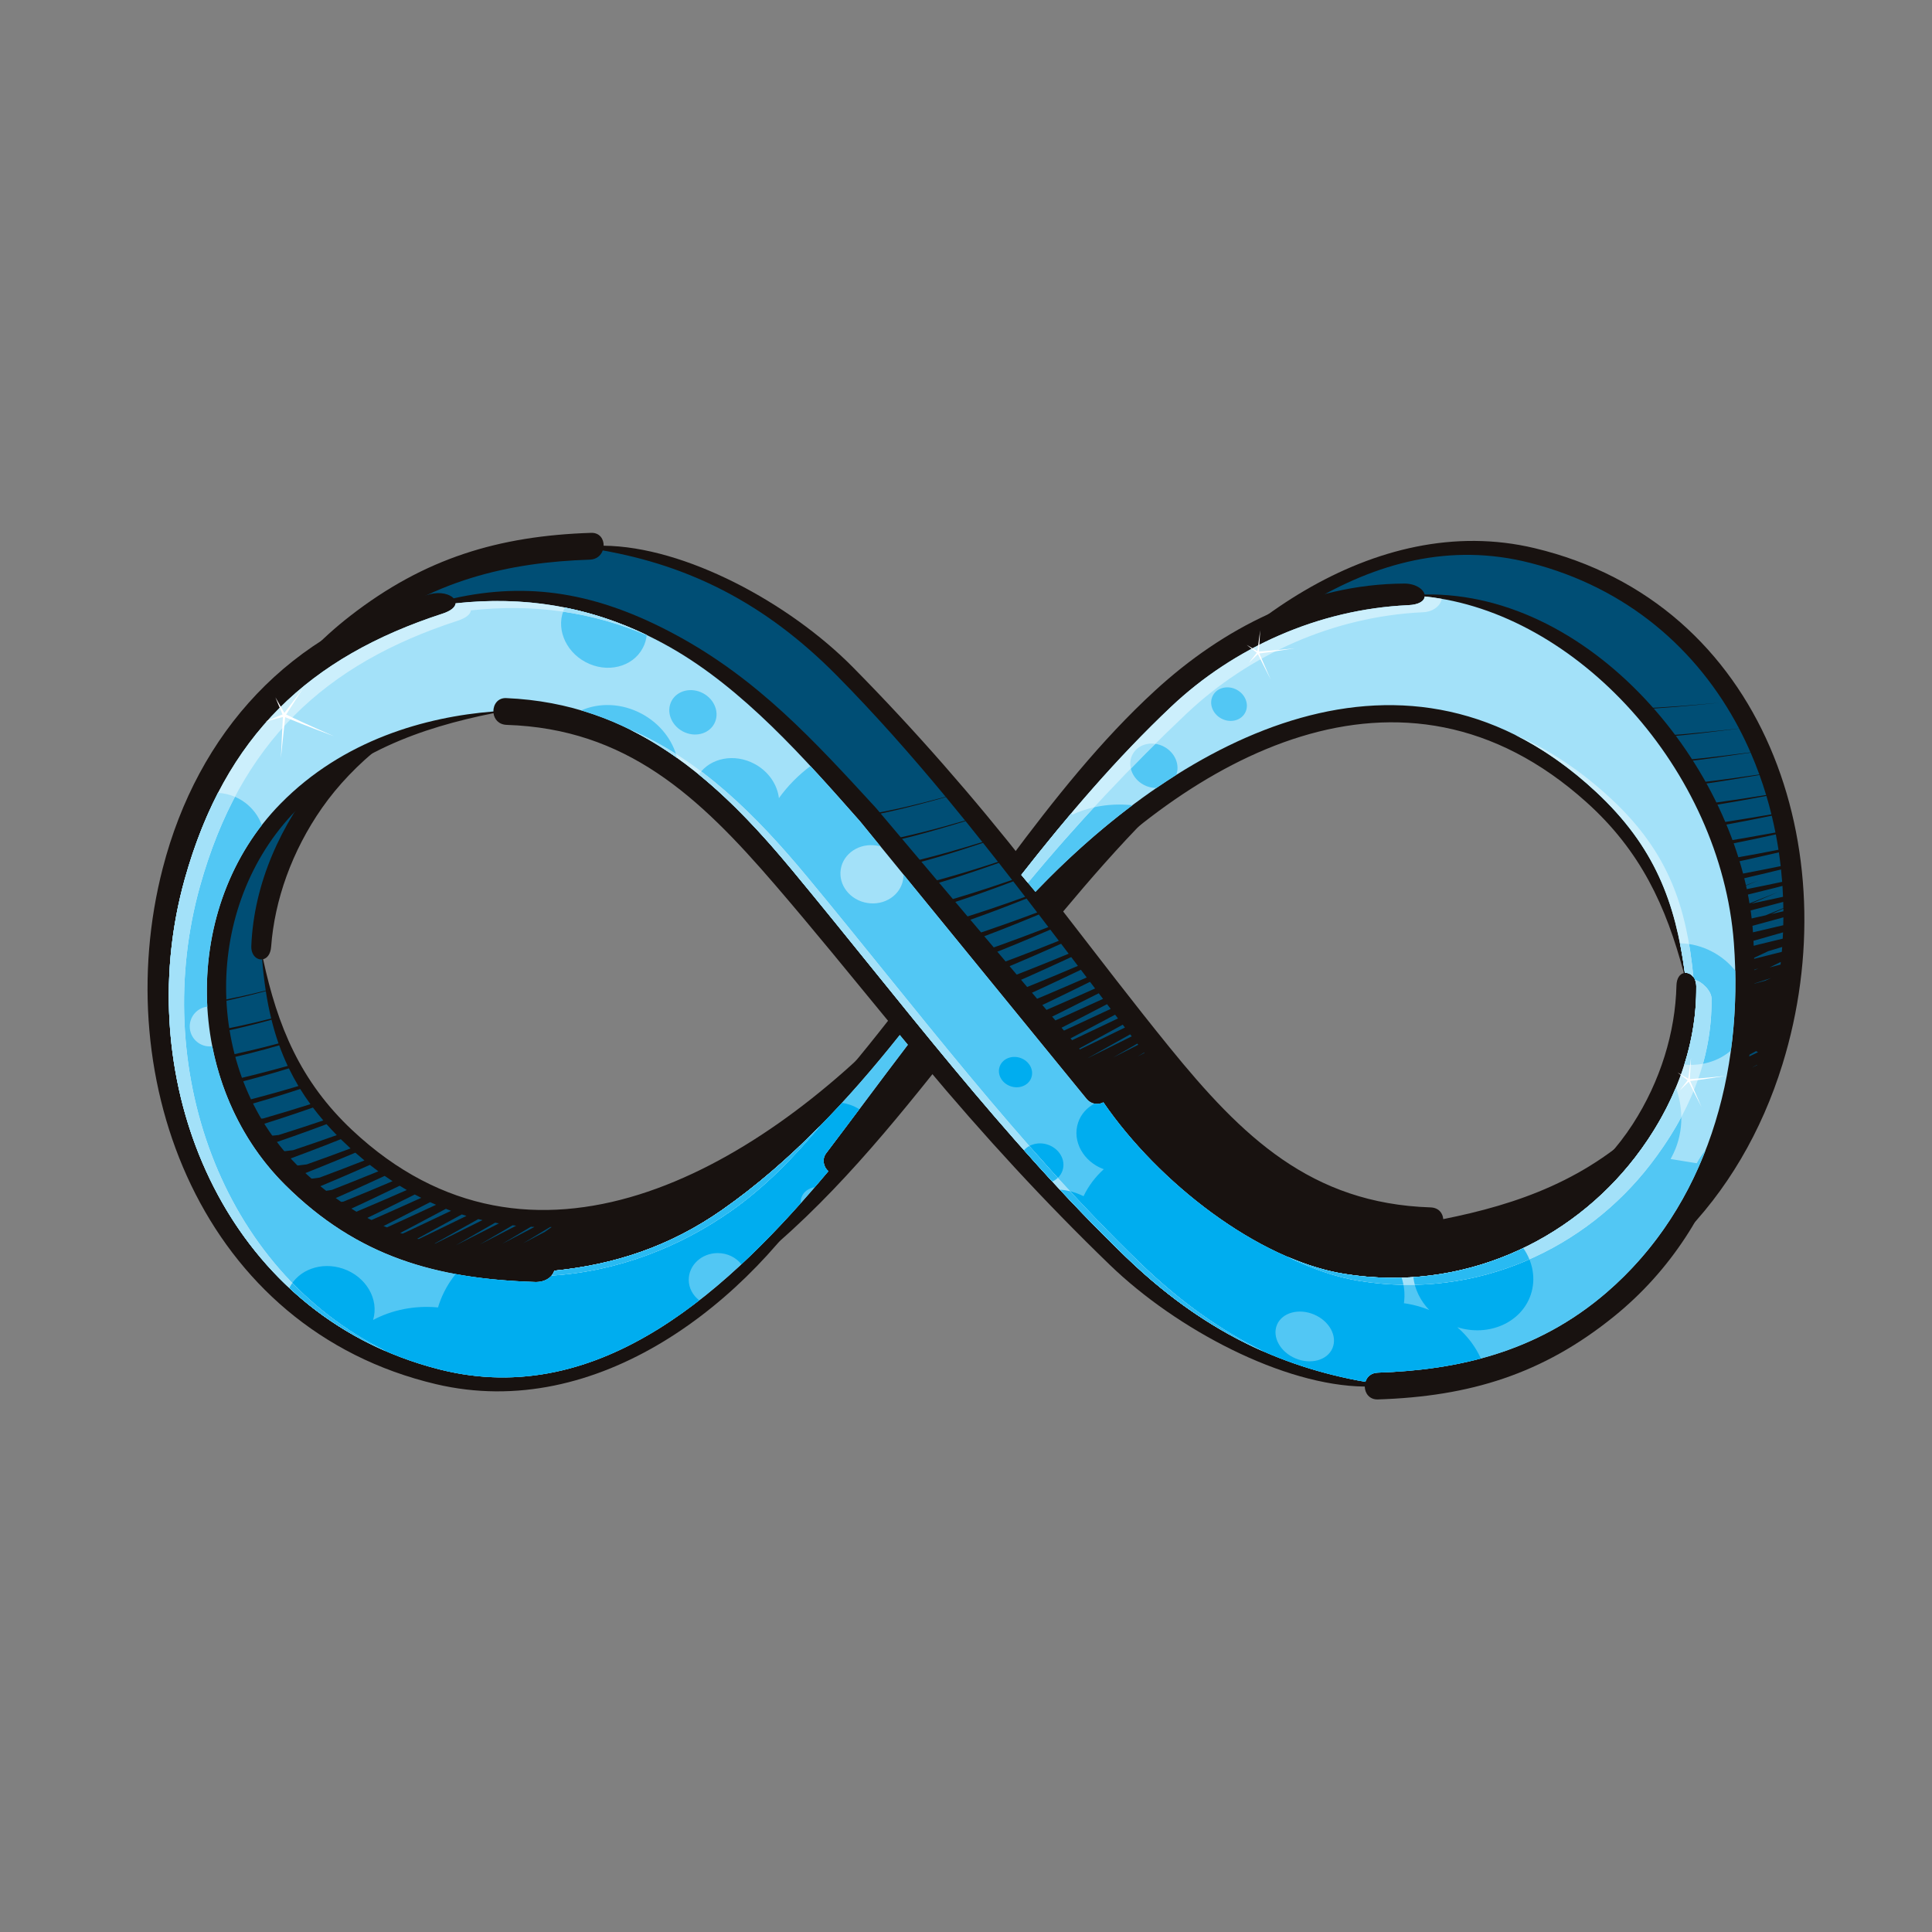 <svg xmlns="http://www.w3.org/2000/svg" xmlns:xlink="http://www.w3.org/1999/xlink" width="500" zoomAndPan="magnify" viewBox="0 0 375 375" height="500" preserveAspectRatio="xMidYMid meet" version="1.0"><rect x="0" y="0" width="375" height="375" fill="#808080" stroke="none"/><defs><clipPath id="id1"><path d="M 37 103.426 L 350.234 103.426 L 350.234 262 L 37 262 Z M 37 103.426 " clip-rule="nonzero"/></clipPath><clipPath id="id2"><path d="M 28.637 113 L 340.797 113 L 340.797 271.633 L 28.637 271.633 Z M 28.637 113 " clip-rule="nonzero"/></clipPath></defs><g clip-path="url(#id1)"><path fill="#181210" d="M 199.77 168.473 C 205.125 161.793 210.359 155.012 215.582 148.203 C 216.461 147.059 218.055 146.766 219.184 147.539 C 236.121 121.98 266.871 99.016 297.836 106.391 C 342.742 117.086 358.758 165.273 345.98 206.57 C 337.875 232.766 318.996 252.773 291.324 259.727 C 289.301 260.238 287.496 259.75 286.77 258.922 C 272.176 262.105 258.941 260.188 243.781 251.762 C 228.305 243.164 218.035 231.309 206.684 218.277 L 189.91 197.215 C 177.848 212.492 165.66 228.355 151.211 241.008 C 137.422 253.086 120.398 261.695 101.707 261.789 C 99.512 261.797 98.02 260.73 97.836 259.668 C 64.438 260.238 37.473 224.465 37.211 193.445 C 36.98 166.027 44.789 137.543 67.984 119.539 C 82.391 108.355 96.781 104.004 114.742 103.426 C 116.395 103.375 117.203 104.633 117.168 105.922 C 132.973 106.074 153.211 117.016 165.559 129.52 C 177.617 141.734 188.812 154.559 199.77 168.473 Z M 164.262 165.012 L 182.965 188.492 C 180.312 191.473 177.617 194.418 174.867 197.32 C 146.352 227.367 103.215 252.074 68.352 219.348 C 58.285 209.891 53.871 199.168 51.07 186.184 C 51.836 186.004 52.52 185.227 52.629 183.75 C 53.297 174.73 56.648 165.199 62.508 156.812 C 74.949 139.016 100.477 127.535 119.238 130.789 C 137.844 134.016 153.121 147.207 164.801 161.387 C 163.668 162.293 163.395 163.926 164.262 165.012 Z M 273.551 129.23 C 262.086 131.438 251.328 135.102 241.469 142.273 C 228.184 151.941 216.934 164.266 206.359 176.922 C 213.277 185.852 220.094 194.781 227.008 203.293 C 241.07 220.605 254.445 233.594 277.664 234.355 C 279.266 234.41 280.043 235.477 280.133 236.629 C 294.477 233.77 308.461 229 320.316 216.938 C 339.008 197.918 339.855 166.098 322.039 148.188 C 308.855 134.938 294.543 131.73 276.34 131.293 C 274.422 131.25 273.566 130.297 273.551 129.23 " fill-opacity="1" fill-rule="evenodd"/></g><path fill="#004e75" d="M 219.688 151.211 C 215.414 156.477 211.199 161.781 206.957 167.055 L 208.32 166.555 L 206.91 167.109 C 205.523 168.832 204.137 170.551 202.742 172.266 L 203 172.598 C 204.254 172.129 205.508 171.66 206.766 171.188 C 216.828 159.613 227.883 148.699 240.488 140.207 C 250.988 133.133 261.875 129.602 273.699 128.414 C 274.141 127.23 275.535 126.148 277.602 126.219 C 292.711 126.715 305.332 129.434 316.625 137.531 C 317.242 137.516 317.855 137.504 318.473 137.48 C 323.551 137.309 328.66 136.855 333.777 136.395 C 328.141 136.965 322.52 137.516 316.922 137.742 C 318.98 139.242 320.996 140.918 322.973 142.793 C 327.824 142.465 332.676 141.938 337.559 141.402 C 329.5 126.074 315.859 114.074 297 109.254 C 265.828 101.285 239.348 125.406 219.426 147.73 C 220.402 148.594 220.562 150.129 219.688 151.211 Z M 323.215 143.027 C 323.91 143.691 324.594 144.375 325.277 145.09 C 326.02 145.859 326.73 146.66 327.406 147.48 C 331.523 147.082 335.648 146.566 339.777 146.035 C 339.094 144.465 338.355 142.922 337.562 141.414 C 332.762 142.012 327.984 142.609 323.215 143.027 Z M 327.641 147.758 C 328.699 149.059 329.684 150.406 330.59 151.801 C 334.219 151.371 337.855 150.859 341.492 150.328 C 340.969 148.895 340.402 147.477 339.801 146.082 C 335.738 146.688 331.691 147.273 327.641 147.758 Z M 330.805 152.137 C 331.562 153.324 332.27 154.547 332.918 155.797 C 336.215 155.348 339.512 154.844 342.809 154.312 C 342.414 153.004 341.984 151.707 341.523 150.43 C 337.949 151.035 334.375 151.621 330.805 152.137 Z M 333.133 156.219 C 333.688 157.316 334.203 158.43 334.672 159.566 C 335.008 159.516 335.34 159.465 335.676 159.414 C 338.395 158.992 341.113 158.535 343.832 158.062 C 343.539 156.859 343.211 155.668 342.859 154.488 C 339.617 155.098 336.379 155.688 333.133 156.219 Z M 334.887 160.09 C 335.289 161.082 335.652 162.086 335.988 163.102 C 336.828 162.965 337.668 162.824 338.508 162.684 C 340.543 162.336 342.578 161.969 344.613 161.594 C 344.395 160.5 344.16 159.41 343.898 158.328 C 340.895 158.941 337.895 159.539 334.887 160.09 Z M 336.199 163.75 C 336.484 164.648 336.742 165.555 336.977 166.469 C 338.379 166.223 339.777 165.973 341.18 165.711 C 342.523 165.457 343.863 165.199 345.203 164.938 C 345.051 163.941 344.875 162.949 344.688 161.961 C 342.008 162.551 339.332 163.117 336.648 163.66 Z M 337.176 167.266 C 337.367 168.062 337.539 168.867 337.695 169.672 C 339.707 169.301 341.723 168.91 343.734 168.504 C 344.367 168.375 344.996 168.246 345.629 168.117 C 345.523 167.223 345.41 166.332 345.277 165.445 C 343.309 165.902 341.336 166.352 339.363 166.789 C 338.633 166.949 337.902 167.109 337.176 167.266 Z M 337.867 170.625 C 337.953 171.121 338.031 171.617 338.105 172.113 L 341.266 170.918 L 338.117 172.211 C 338.145 172.391 338.168 172.57 338.191 172.75 C 340.766 172.242 343.34 171.715 345.914 171.168 C 345.855 170.363 345.781 169.562 345.699 168.766 C 344.445 169.074 343.195 169.375 341.945 169.672 C 340.586 170 339.227 170.316 337.867 170.625 Z M 338.328 173.867 C 338.395 174.477 338.453 175.086 338.5 175.695 L 338.879 175.617 C 340.922 174.816 342.969 174.004 345.016 173.195 C 343.301 173.934 341.59 174.672 339.875 175.406 C 341.945 174.973 344.016 174.527 346.082 174.07 C 346.055 173.363 346.023 172.66 345.977 171.957 C 345.453 172.094 344.934 172.227 344.418 172.359 C 342.391 172.875 340.359 173.379 338.328 173.867 Z M 338.586 177.027 C 338.613 177.539 338.637 178.051 338.648 178.566 C 340.004 178.27 341.359 177.969 342.715 177.664 C 343.859 177.195 345.004 176.73 346.148 176.262 C 346.145 175.859 346.133 175.457 346.121 175.059 C 343.613 175.73 341.098 176.387 338.586 177.027 Z M 338.664 180.109 C 338.664 180.516 338.66 180.922 338.648 181.328 C 341.145 180.762 343.637 180.18 346.129 179.586 C 346.145 179.078 346.152 178.566 346.156 178.059 C 343.66 178.754 341.16 179.441 338.664 180.109 Z M 346.156 176.879 C 346.156 176.707 346.152 176.531 346.152 176.359 L 343.77 177.426 C 344.566 177.242 345.363 177.062 346.156 176.879 Z M 338.566 183.355 C 338.551 183.578 338.535 183.797 338.52 184.02 C 341.02 183.422 343.523 182.812 346.023 182.195 C 346.047 181.785 346.07 181.375 346.086 180.969 C 344.035 181.566 341.98 182.152 339.926 182.73 C 339.473 182.941 339.02 183.148 338.566 183.355 Z M 338.332 186.074 L 338.324 186.137 L 338.832 185.926 Z M 337.938 189 L 337.898 189.227 L 339.082 188.918 L 339.699 188.656 C 340.238 188.426 340.781 188.188 341.32 187.957 C 340.191 188.305 339.062 188.652 337.938 189 Z M 345.848 184.754 C 345.875 184.438 345.898 184.121 345.922 183.809 C 345.016 184.078 344.109 184.352 343.207 184.625 C 341.992 185.199 340.781 185.77 339.566 186.34 C 341.66 185.816 343.754 185.285 345.848 184.754 Z M 342.578 190.371 C 342.984 190.191 343.391 190.012 343.797 189.832 C 342.504 190.25 341.215 190.668 339.922 191.086 C 340.809 190.848 341.695 190.609 342.578 190.371 Z M 345.598 187.223 C 345.617 187.051 345.637 186.883 345.652 186.715 C 344.926 187.07 344.195 187.426 343.469 187.781 C 344.176 187.594 344.887 187.406 345.598 187.223 Z M 335.465 198.656 C 335.422 198.785 335.375 198.914 335.328 199.039 L 335.766 199.023 L 335.938 198.945 Z M 334.297 201.676 C 334.168 201.984 334.031 202.289 333.898 202.594 C 334.727 202.215 335.555 201.832 336.383 201.453 L 335.613 201 C 335.176 201.227 334.734 201.449 334.297 201.676 Z M 336.625 200.48 L 336.148 200.727 L 336.988 200.695 Z M 332.426 205.652 C 332.367 205.762 332.309 205.871 332.254 205.977 C 334.453 204.957 336.652 203.926 338.852 202.883 C 338.664 202.777 338.48 202.672 338.293 202.562 C 336.34 203.598 334.383 204.629 332.426 205.652 Z M 328.281 212.344 C 326.551 214.719 324.605 216.973 322.445 219.062 C 321.406 220.066 320.348 221.016 319.27 221.918 L 327.316 231.637 C 330.375 227.93 333.117 223.824 335.543 219.27 C 334.23 218.809 332.918 218.34 331.605 217.859 C 332.195 217.73 332.773 217.602 333.348 217.473 C 332.359 217.113 331.367 216.746 330.379 216.371 C 330.957 216.25 331.543 216.121 332.121 215.992 C 331.102 215.602 330.098 215.223 329.098 214.812 C 329.676 214.707 330.254 214.574 330.832 214.453 C 329.809 214.051 328.777 213.625 327.766 213.188 C 328.336 213.078 328.91 212.973 329.488 212.859 C 329.086 212.688 328.684 212.516 328.281 212.344 Z M 341.012 206.766 L 341.039 206.684 L 340 207.266 Z M 340.855 204.02 C 338.73 205.18 336.602 206.336 334.477 207.488 C 336.73 206.41 338.984 205.324 341.238 204.23 Z M 203.18 172.828 C 203.527 173.27 203.871 173.715 204.215 174.156 C 204.98 173.258 205.746 172.359 206.523 171.465 C 205.41 171.922 204.297 172.375 203.18 172.828 Z M 222.152 204.367 L 222.102 204.301 L 220.77 205.082 Z M 220.93 202.789 L 220.754 202.566 C 219.195 203.461 217.633 204.359 216.07 205.258 C 217.691 204.438 219.309 203.613 220.93 202.789 Z M 219.668 201.156 L 219.371 200.77 C 216.59 202.332 213.805 203.891 211.023 205.441 C 213.906 204.02 216.789 202.59 219.668 201.156 Z M 218.352 199.445 L 217.926 198.891 C 213.789 201.16 209.645 203.422 205.5 205.664 C 209.789 203.617 214.074 201.539 218.352 199.445 Z M 216.996 197.676 L 216.438 196.949 C 211.551 199.57 206.652 202.16 201.754 204.719 C 201.93 204.688 202.125 204.645 202.32 204.602 C 207.219 202.328 212.109 200.016 216.996 197.676 Z M 215.582 195.828 L 214.879 194.91 C 209.887 197.52 204.875 200.098 199.875 202.625 L 200.07 202.879 C 200.195 202.855 200.324 202.836 200.453 202.812 C 205.492 200.523 210.543 198.191 215.582 195.828 Z M 214.098 193.883 L 213.266 192.793 C 208.223 195.355 203.172 197.871 198.113 200.328 L 198.527 200.871 C 203.727 198.594 208.918 196.262 214.098 193.883 Z M 212.559 191.863 L 211.574 190.57 C 206.492 193.09 201.383 195.547 196.27 197.93 L 196.863 198.699 C 202.105 196.484 207.344 194.203 212.559 191.863 Z M 210.934 189.727 L 209.797 188.23 L 209.488 188.379 C 204.453 190.797 199.391 193.141 194.328 195.402 L 195.117 196.43 C 200.391 194.273 205.676 192.031 210.934 189.727 Z M 209.223 187.477 L 207.922 185.766 C 207.445 185.988 206.969 186.211 206.492 186.43 C 201.781 188.613 197.031 190.715 192.281 192.738 L 193.266 194.016 C 198.602 191.918 203.93 189.738 209.223 187.477 Z M 207.43 185.117 L 205.957 183.18 C 205.164 183.535 204.367 183.891 203.57 184.246 C 199.109 186.23 194.621 188.121 190.133 189.934 L 191.32 191.484 C 196.699 189.457 202.078 187.34 207.43 185.117 Z M 205.52 182.602 C 204.969 181.883 204.418 181.16 203.867 180.438 C 202.75 180.922 201.629 181.406 200.508 181.879 C 196.305 183.664 192.082 185.355 187.848 186.961 L 189.258 188.797 C 194.559 186.891 199.852 184.891 205.121 182.766 Z M 203.492 179.945 C 202.871 179.133 202.254 178.32 201.633 177.512 C 200.18 178.117 198.723 178.711 197.266 179.301 C 193.328 180.887 189.371 182.379 185.41 183.785 L 187.055 185.93 C 192.078 184.219 197.105 182.418 202.094 180.488 C 202.559 180.309 203.027 180.125 203.492 179.945 Z M 201.32 177.105 C 200.633 176.203 199.941 175.305 199.25 174.406 C 197.457 175.121 195.66 175.82 193.855 176.504 C 190.195 177.898 186.5 179.188 182.809 180.402 L 184.715 182.883 C 189.453 181.355 194.199 179.738 198.914 178 C 199.719 177.703 200.52 177.406 201.32 177.105 Z M 198.988 174.07 C 198.215 173.066 197.445 172.07 196.668 171.07 C 194.52 171.879 192.363 172.672 190.203 173.438 C 186.82 174.633 183.418 175.734 180.016 176.762 L 182.199 179.605 C 186.652 178.273 191.109 176.855 195.531 175.305 C 196.684 174.898 197.836 174.488 198.988 174.07 Z M 196.457 170.801 C 195.602 169.691 194.738 168.59 193.875 167.488 C 191.359 168.383 188.844 169.25 186.32 170.07 C 183.23 171.078 180.121 171.996 177.004 172.84 L 179.484 176.074 C 183.645 174.926 187.801 173.688 191.926 172.328 C 193.441 171.832 194.949 171.32 196.457 170.801 Z M 193.715 167.285 C 192.75 166.051 191.777 164.824 190.805 163.602 C 187.93 164.559 185.055 165.48 182.16 166.332 C 179.359 167.16 176.547 167.902 173.727 168.574 L 176.559 172.262 C 180.406 171.301 184.258 170.25 188.098 169.074 C 189.973 168.496 191.844 167.898 193.715 167.285 Z M 190.68 163.445 C 189.598 162.082 188.508 160.723 187.414 159.367 C 184.164 160.371 180.914 161.332 177.652 162.188 C 175.156 162.84 172.66 163.414 170.156 163.926 L 173.363 168.102 C 176.902 167.312 180.438 166.434 183.957 165.441 C 186.203 164.809 188.445 164.141 190.68 163.445 Z M 187.328 159.266 C 186.094 157.742 184.852 156.223 183.602 154.711 C 179.977 155.738 176.352 156.707 172.707 157.527 C 169.805 158.184 166.895 158.723 163.98 159.164 C 164.418 159.805 164.844 160.445 165.254 161.09 C 166.363 160.508 167.727 160.762 168.484 161.746 L 169.867 163.547 C 173.082 162.934 176.289 162.238 179.477 161.422 C 182.102 160.758 184.715 160.027 187.328 159.266 Z M 183.555 154.656 C 176.824 146.531 169.844 138.625 162.422 131.117 C 148.402 116.934 133.664 109.785 116.996 106.84 C 116.656 107.793 115.816 108.582 114.48 108.629 C 99.051 109.125 83.398 112.504 69.258 124.141 C 48.754 141.012 40.406 166.988 41.043 192.051 C 41.062 192.871 41.105 193.691 41.156 194.508 C 43.105 194.164 45.051 193.777 47 193.348 C 48.527 193.008 50.051 192.645 51.578 192.262 C 51.277 190.305 51.047 188.293 50.875 186.219 C 49.824 186.332 48.711 185.375 48.781 183.613 C 49.266 171.418 54.559 159.863 62.328 150.418 C 75.723 134.133 97.289 124.098 120.086 127.801 C 135.926 130.371 153.559 144.113 163.766 158.855 C 167.383 158.328 170.996 157.691 174.605 156.891 C 177.594 156.227 180.574 155.461 183.555 154.656 Z M 41.176 194.805 C 41.293 196.582 41.48 198.352 41.738 200.102 C 45.129 199.465 48.512 198.738 51.871 197.883 C 52.125 197.816 52.383 197.754 52.641 197.688 C 52.219 195.961 51.875 194.195 51.594 192.379 C 49.434 192.957 47.27 193.496 45.098 193.988 C 43.793 194.285 42.484 194.555 41.176 194.805 Z M 41.809 200.535 C 42.047 202.105 42.344 203.668 42.691 205.219 C 46.484 204.43 50.281 203.543 54.062 202.527 C 53.539 201.023 53.086 199.492 52.699 197.926 C 51.816 198.172 50.93 198.414 50.043 198.645 C 47.305 199.363 44.559 199.984 41.809 200.535 Z M 42.82 205.789 C 43.137 207.152 43.496 208.504 43.895 209.84 C 44.066 209.832 44.238 209.824 44.41 209.812 C 48.219 208.926 52.035 207.965 55.844 206.895 C 55.23 205.582 54.68 204.25 54.195 202.898 C 50.418 204.004 46.621 204.953 42.82 205.789 Z M 44.137 210.656 C 44.461 211.711 44.812 212.758 45.184 213.793 C 46.078 213.738 46.969 213.68 47.855 213.617 C 51.207 212.734 54.57 211.801 57.922 210.797 C 57.246 209.664 56.633 208.523 56.07 207.367 C 52.109 208.59 48.117 209.676 44.137 210.656 Z M 45.691 215.156 C 45.984 215.93 46.293 216.691 46.609 217.449 C 48.094 217.352 49.582 217.238 51.066 217.102 C 54.129 216.215 57.195 215.293 60.254 214.32 C 59.543 213.344 58.883 212.363 58.27 211.371 C 54.09 212.75 49.887 214.004 45.691 215.156 Z M 47.172 218.746 C 53.094 232.121 62.848 243.547 74.426 250.871 C 74.801 250.793 75.172 250.711 75.543 250.629 C 74.52 250.238 73.516 249.859 72.516 249.449 C 73.094 249.34 73.672 249.211 74.25 249.09 C 73.23 248.688 72.199 248.262 71.184 247.824 C 71.754 247.715 72.332 247.605 72.91 247.492 C 71.867 247.055 70.824 246.594 69.793 246.145 C 70.359 246.035 70.926 245.926 71.516 245.809 C 70.453 245.352 69.379 244.875 68.324 244.387 C 68.902 244.289 69.473 244.18 70.027 244.07 C 68.953 243.574 67.871 243.074 66.789 242.57 C 67.355 242.469 67.914 242.367 68.48 242.258 C 67.387 241.742 66.273 241.195 65.176 240.637 C 65.723 240.551 66.301 240.465 66.848 240.371 C 65.734 239.789 64.609 239.203 63.496 238.617 C 64.031 238.531 64.57 238.457 65.125 238.363 C 63.98 237.746 62.844 237.137 61.707 236.508 C 62.234 236.43 62.762 236.352 63.301 236.266 C 62.141 235.613 60.984 234.965 59.832 234.281 C 60.336 234.227 60.844 234.145 61.359 234.066 C 60.172 233.375 59.004 232.645 57.84 231.902 C 60.039 231.637 62.234 231.305 64.414 230.961 C 67.426 229.785 70.434 228.582 73.438 227.355 C 72.891 226.949 72.344 226.531 71.801 226.102 C 67.555 227.984 63.293 229.805 59.047 231.559 C 57.953 230.844 56.848 230.125 55.742 229.402 C 57.848 229.141 59.941 228.879 62.051 228.566 C 64.945 227.484 67.848 226.379 70.742 225.242 C 70.148 224.754 69.559 224.25 68.973 223.734 C 64.801 225.492 60.621 227.18 56.445 228.805 C 55.453 228.113 54.484 227.445 53.504 226.734 C 55.516 226.52 57.527 226.266 59.543 226.008 C 62.379 225 65.211 223.969 68.043 222.906 C 67.484 222.398 66.93 221.871 66.379 221.336 C 66.305 221.262 66.23 221.188 66.156 221.117 C 62.012 222.773 57.848 224.344 53.688 225.852 C 52.832 225.188 51.977 224.52 51.117 223.867 C 53.047 223.688 54.969 223.496 56.887 223.254 C 59.715 222.309 62.543 221.336 65.367 220.328 C 64.676 219.621 64.016 218.914 63.383 218.203 C 59.191 219.781 54.988 221.262 50.789 222.66 C 50.043 222.047 49.312 221.445 48.559 220.82 C 50.395 220.668 52.23 220.488 54.07 220.309 C 56.965 219.398 59.859 218.457 62.754 217.477 C 62.043 216.648 61.371 215.812 60.742 214.977 C 56.398 216.508 52.035 217.914 47.699 219.238 Z M 75.965 251.812 C 76.16 251.93 76.352 252.043 76.547 252.156 L 76.77 252.109 C 76.504 252.012 76.234 251.91 75.965 251.812 Z M 81.922 254.914 C 85.031 256.312 88.23 257.418 91.488 258.195 C 93.641 252.656 95.375 248.23 95.809 247.125 C 91.453 249.812 87.094 252.508 82.734 255.184 C 82.465 255.094 82.191 255.004 81.922 254.914 Z M 168.238 217.703 C 174.562 210.684 180.613 203.41 186.5 196.109 C 186.148 195.891 185.797 195.668 185.445 195.445 C 186.035 195.371 186.629 195.297 187.219 195.215 L 187.645 194.688 C 187.312 194.828 186.98 194.965 186.652 195.102 C 185.91 194.617 185.164 194.133 184.414 193.641 C 182.352 195.883 180.25 198.094 178.105 200.273 C 174.07 204.371 169.762 208.367 165.242 212.137 C 165.531 212.668 166.637 214.715 168.238 217.703 Z M 107.082 238.168 C 106.977 238.172 106.871 238.172 106.766 238.172 C 105.031 239.215 103.293 240.266 101.555 241.316 C 102.957 240.578 104.359 239.836 105.762 239.098 Z M 103.738 238.148 C 103.508 238.145 103.277 238.125 103.043 238.117 C 101.195 239.215 99.348 240.316 97.496 241.418 C 99.578 240.328 101.66 239.238 103.738 238.148 Z M 100.191 237.906 C 99.961 237.887 99.73 237.855 99.504 237.828 C 97.387 239.062 95.273 240.305 93.16 241.539 C 95.504 240.328 97.848 239.117 100.191 237.906 Z M 96.848 237.457 C 96.598 237.418 96.348 237.375 96.098 237.328 C 93.559 238.789 91.012 240.254 88.465 241.715 C 91.258 240.301 94.051 238.879 96.848 237.457 Z M 93.652 236.82 C 93.375 236.758 93.098 236.699 92.824 236.633 C 89.691 238.391 86.555 240.152 83.418 241.902 C 86.828 240.219 90.242 238.52 93.652 236.82 Z M 90.543 236.004 C 90.238 235.914 89.938 235.82 89.633 235.723 C 85.727 237.867 81.809 240.004 77.895 242.125 C 82.117 240.109 86.336 238.062 90.543 236.004 Z M 87.547 235.016 C 87.211 234.895 86.875 234.762 86.543 234.633 C 82.414 236.836 78.281 239.02 74.148 241.176 C 74.324 241.145 74.52 241.102 74.715 241.059 C 78.996 239.074 83.273 237.055 87.547 235.016 Z M 84.637 233.848 C 84.25 233.684 83.867 233.516 83.484 233.34 C 79.449 235.43 75.406 237.5 71.371 239.535 C 71.855 239.449 72.34 239.355 72.848 239.27 C 76.773 237.488 80.707 235.676 84.637 233.848 Z M 81.754 232.5 C 81.336 232.293 80.922 232.074 80.508 231.852 C 76.477 233.871 72.438 235.859 68.398 237.809 C 69.234 237.66 70.051 237.5 70.875 237.352 C 74.504 235.762 78.133 234.141 81.754 232.5 Z M 78.957 230.98 C 78.496 230.711 78.039 230.438 77.578 230.152 C 73.484 232.133 69.379 234.07 65.27 235.957 C 66.445 235.77 67.633 235.562 68.832 235.34 C 72.211 233.914 75.59 232.461 78.957 230.98 Z M 76.191 229.27 C 75.68 228.938 75.176 228.594 74.668 228.242 C 70.422 230.211 66.164 232.129 61.914 233.98 C 63.504 233.734 65.094 233.484 66.684 233.223 C 69.852 231.938 73.023 230.617 76.191 229.27 Z M 186.219 192.582 L 185.828 192.094 C 185.645 192.297 185.461 192.5 185.273 192.703 C 185.59 192.664 185.902 192.621 186.219 192.582 " fill-opacity="1" fill-rule="evenodd"/><g clip-path="url(#id2)"><path fill="#181210" d="M 179.367 206.582 C 174.359 213.266 169.473 220.043 164.602 226.852 C 163.781 228 162.207 228.289 161.043 227.512 C 145.418 253.074 115.887 276.035 84.625 268.664 C 39.293 257.969 20.91 209.785 31.598 168.484 C 38.375 142.289 56.211 122.281 83.473 115.328 C 85.465 114.82 87.293 115.305 88.059 116.133 C 102.457 112.949 115.754 114.867 131.301 123.293 C 147.172 131.891 158.008 143.75 169.984 156.777 L 184.957 174.508 L 186.457 176.285 L 187.77 177.84 L 195.137 186.562 L 214.965 210.043 C 215.879 211.129 215.691 212.762 214.605 213.672 C 226.965 227.848 242.867 241.043 261.59 244.266 C 280.465 247.52 305.363 236.039 316.883 218.242 C 322.312 209.855 325.184 200.324 325.398 191.305 C 325.434 189.828 326.078 189.051 326.832 188.871 C 323.391 175.891 318.453 165.164 307.934 155.711 C 272 123.414 230.82 147.055 203.84 176.559 L 195.832 166.926 C 204.566 155.219 213.672 143.703 224.191 134.047 C 237.344 121.973 253.898 113.359 272.543 113.27 C 274.734 113.258 276.27 114.324 276.512 115.387 C 309.801 114.816 338.488 150.59 340.297 181.609 C 341.891 209.027 335.523 237.512 313.285 255.516 C 299.469 266.699 285.324 271.055 267.441 271.629 C 265.793 271.68 264.926 270.422 264.898 269.129 C 249.121 268.98 228.379 258.039 215.438 245.535 C 202.801 233.32 190.992 220.496 179.367 206.582 Z M 107.715 245.824 C 119.043 243.617 129.594 239.957 139.07 232.781 C 151.84 223.113 162.453 210.793 172.367 198.133 C 165.023 189.203 157.777 180.273 150.453 171.762 C 135.562 154.449 121.566 141.461 98.367 140.699 C 96.77 140.645 95.938 139.578 95.789 138.426 C 81.625 141.285 67.91 146.055 56.684 158.117 C 38.984 177.141 39.727 208.961 58.395 226.867 C 72.207 240.117 86.648 243.324 104.828 243.758 C 106.746 243.805 107.648 244.758 107.715 245.824 " fill-opacity="1" fill-rule="evenodd"/></g><path fill="#a3e1f9" d="M 160.359 223.844 C 165.68 216.84 170.891 209.77 176.211 202.789 C 175.688 202.16 175.168 201.527 174.648 200.898 C 164.566 213.566 153.336 225.633 140.152 234.848 C 130.031 241.922 119.348 245.453 107.609 246.641 C 107.23 247.824 105.891 248.906 103.824 248.836 C 84.754 248.207 69.469 244.039 55.32 229.969 C 35.602 210.355 34.891 175.914 54.453 155.992 C 66.629 143.59 82.625 139.145 95.766 138.098 C 95.746 136.762 96.613 135.43 98.25 135.5 C 122.82 136.551 138.953 151.023 153.832 168.977 C 174.867 194.363 194.723 220.996 218.492 243.938 C 233.184 258.121 248.246 265.27 265.02 268.215 C 265.309 267.262 266.109 266.469 267.441 266.43 C 282.805 265.93 298.254 262.551 311.785 250.914 C 331.398 234.043 338.43 208.066 336.543 183.004 C 334.012 149.367 306.008 118.789 276.539 115.777 C 276.469 116.617 275.504 117.367 273.312 117.465 C 255.879 118.254 239.445 125.715 227.332 137.156 C 216.777 147.133 207.234 158.316 198.234 169.812 L 200.977 173.109 C 229.742 143.055 273.176 119.598 309.809 153.723 C 321.203 164.336 325.203 175.184 327.023 188.836 C 328.066 188.723 329.227 189.684 329.246 191.441 C 329.371 203.637 324.668 215.191 317.383 224.637 C 304.832 240.922 283.82 250.957 260.891 247.254 C 244.156 244.555 224.836 229.531 214.168 213.965 C 213.09 214.551 211.719 214.293 210.914 213.309 C 196.254 195.344 181.598 177.383 166.941 159.422 C 156.227 147.281 144.227 133.629 129.973 125.578 C 116.621 118.039 102.934 115.527 88.438 117.105 C 88.375 117.801 87.625 118.547 85.883 119.113 C 60.137 127.488 43.707 142.641 35.871 170.582 C 24.898 209.711 43.336 255.184 85.316 265.805 C 116.812 273.77 142.027 249.652 160.793 227.324 C 159.773 226.461 159.535 224.926 160.359 223.844 " fill-opacity="1" fill-rule="evenodd"/><path fill="#52c7f4" d="M 160.359 223.844 C 165.68 216.84 170.891 209.77 176.211 202.789 C 175.688 202.16 175.168 201.527 174.648 200.898 C 164.566 213.566 153.336 225.633 140.152 234.848 C 130.031 241.922 119.348 245.453 107.609 246.641 C 107.23 247.824 105.891 248.906 103.824 248.836 C 84.754 248.207 69.469 244.039 55.32 229.969 C 47.895 222.582 43.168 213.098 41.199 203.074 C 41.035 203.098 40.871 203.109 40.699 203.109 C 38.562 203.109 36.828 201.375 36.828 199.234 C 36.828 197.25 38.316 195.617 40.238 195.387 C 39.547 182.887 43.035 170.18 50.824 160.152 C 49.531 156.637 46.23 154.094 42.316 153.898 C 39.746 158.883 37.602 164.418 35.871 170.582 C 24.898 209.711 43.336 255.184 85.316 265.805 C 116.812 273.77 142.027 249.652 160.793 227.324 C 159.773 226.461 159.535 224.926 160.359 223.844 Z M 112.82 137.891 C 119.652 139.91 125.773 143.09 131.422 147.105 C 130.562 143.668 128.148 140.469 124.559 138.543 C 120.672 136.461 116.309 136.352 112.82 137.891 Z M 135.645 150.328 C 142.168 155.645 148.094 162.051 153.832 168.977 C 174.867 194.363 194.723 220.996 218.492 243.938 C 233.184 258.121 248.246 265.27 265.02 268.215 C 265.309 267.262 266.109 266.469 267.441 266.43 C 282.805 265.93 298.254 262.551 311.785 250.914 C 320.676 243.266 326.98 233.746 331.043 223.289 C 330.398 224.051 329.828 224.887 329.344 225.789 L 324.254 224.961 C 324.328 224.836 324.398 224.707 324.469 224.574 C 326.73 220.359 326.879 215.523 325.293 211.098 C 323.281 215.934 320.582 220.488 317.383 224.637 C 304.832 240.922 283.82 250.957 260.891 247.254 C 244.156 244.555 224.836 229.531 214.168 213.965 C 213.09 214.551 211.719 214.293 210.914 213.309 L 175.371 169.75 C 175.371 170.059 175.352 170.367 175.301 170.68 C 174.801 173.758 171.684 175.812 168.344 175.266 C 165 174.723 162.695 171.789 163.191 168.715 C 163.691 165.637 166.812 163.582 170.152 164.129 C 170.414 164.168 170.672 164.23 170.922 164.301 L 166.941 159.422 C 163.844 155.914 160.645 152.281 157.309 148.691 C 154.965 150.449 152.898 152.535 151.188 154.918 C 150.875 152.281 149.176 149.73 146.461 148.273 C 142.527 146.164 137.859 147.105 135.645 150.328 Z M 335.965 203.914 C 336.66 198.797 336.93 193.594 336.809 188.402 C 335.664 186.965 334.191 185.715 332.434 184.77 C 330.383 183.672 328.199 183.125 326.082 183.09 C 326.453 184.953 326.762 186.867 327.023 188.836 C 328.066 188.723 329.227 189.684 329.246 191.441 C 329.297 196.66 328.469 201.766 326.926 206.633 C 330.301 206.949 333.578 205.977 335.965 203.914 Z M 207.941 157.855 C 204.625 161.777 201.395 165.777 198.234 169.812 L 200.977 173.109 C 206.719 167.105 213.055 161.367 219.801 156.297 C 215.688 155.855 211.641 156.504 208.129 158.125 C 208.066 158.035 208 157.945 207.941 157.855 Z M 224.465 152.945 C 225.734 152.078 227.012 151.23 228.305 150.418 C 229.059 148.449 228.074 146.082 225.949 144.941 C 223.664 143.715 220.93 144.379 219.832 146.422 C 218.738 148.461 219.707 151.109 221.988 152.332 C 222.789 152.762 223.645 152.957 224.465 152.945 Z M 125.527 123.258 C 120.301 120.754 115.012 118.992 109.637 117.922 C 107.789 121.605 109.551 126.305 113.637 128.5 C 117.785 130.723 122.762 129.52 124.746 125.812 C 125.184 125.004 125.441 124.137 125.527 123.258 Z M 136.477 134.566 C 138.762 135.789 139.727 138.438 138.633 140.477 C 137.539 142.52 134.797 143.18 132.516 141.957 C 130.23 140.73 129.266 138.082 130.359 136.039 C 131.453 134.004 134.191 133.34 136.477 134.566 Z M 240.051 133.879 C 241.777 134.805 242.508 136.805 241.68 138.348 C 240.852 139.891 238.781 140.391 237.055 139.465 C 235.328 138.535 234.598 136.535 235.426 134.992 C 236.25 133.449 238.324 132.953 240.051 133.879 " fill-opacity="1" fill-rule="evenodd"/><path fill="#00adef" d="M 160.359 223.844 C 162.516 221.004 164.656 218.152 166.793 215.301 C 166.234 214.949 165.625 214.656 164.969 214.434 C 164.461 214.262 163.949 214.141 163.441 214.062 C 160.793 216.941 158.062 219.738 155.238 222.418 C 155.254 222.469 155.273 222.52 155.289 222.57 L 155.117 222.535 C 150.41 227 145.438 231.156 140.152 234.848 C 130.031 241.922 119.348 245.453 107.609 246.641 C 107.23 247.824 105.891 248.906 103.824 248.836 C 98.062 248.648 92.645 248.133 87.5 247.121 C 87.793 247.215 88.086 247.297 88.379 247.375 C 87.031 249.059 85.953 250.977 85.23 253.105 C 85.156 253.328 85.086 253.551 85.02 253.773 C 80.492 253.352 76.098 254.242 72.414 256.207 C 73.625 252.195 71.062 247.777 66.59 246.254 C 62.348 244.812 57.879 246.48 56.164 250 C 64.023 257.328 73.777 262.887 85.316 265.805 C 104.449 270.645 121.266 263.641 135.727 252.391 C 134.484 251.445 133.691 250.02 133.684 248.422 C 133.676 245.559 136.188 243.23 139.297 243.223 C 141.195 243.219 142.879 244.078 143.902 245.398 C 147.949 241.625 151.793 237.605 155.418 233.543 C 155.387 233.102 155.453 232.668 155.629 232.254 C 156.047 231.258 157.004 230.617 158.156 230.422 C 159.051 229.387 159.93 228.355 160.793 227.324 C 159.773 226.461 159.535 224.926 160.359 223.844 Z M 198.758 223.258 C 200.574 225.301 202.406 227.328 204.262 229.336 C 205.172 228.918 205.898 228.184 206.23 227.211 C 206.914 225.203 205.641 222.949 203.391 222.184 C 201.637 221.586 199.805 222.066 198.758 223.258 Z M 205.711 230.902 C 209.859 235.352 214.109 239.707 218.492 243.938 C 233.184 258.121 248.246 265.27 265.02 268.215 C 265.309 267.262 266.109 266.469 267.441 266.43 C 274.148 266.211 280.867 265.441 287.438 263.684 C 286.41 261.418 284.855 259.34 282.867 257.613 C 288.941 259.512 295.273 256.746 297.109 251.332 C 298.164 248.234 297.527 244.93 295.668 242.254 C 289.125 245.395 281.918 247.379 274.328 247.891 C 274.59 250.227 275.688 252.473 277.418 254.273 C 277.047 254.117 276.664 253.98 276.277 253.844 C 275.023 253.422 273.758 253.125 272.5 252.953 C 272.742 251.285 272.574 249.598 272.062 248 C 268.41 248.102 264.676 247.867 260.891 247.254 C 244.156 244.555 224.836 229.531 214.168 213.965 C 213.625 214.262 213.004 214.34 212.422 214.223 C 210.961 215.004 209.812 216.262 209.27 217.871 C 208.047 221.473 210.266 225.496 214.242 226.945 C 212.621 228.41 211.281 230.168 210.316 232.18 C 209.812 231.93 209.289 231.707 208.742 231.52 C 207.734 231.18 206.715 230.977 205.711 230.902 Z M 198.047 205.34 C 199.75 205.918 200.711 207.621 200.191 209.145 C 199.676 210.664 197.875 211.426 196.172 210.848 C 194.469 210.27 193.508 208.566 194.027 207.043 C 194.543 205.523 196.348 204.762 198.047 205.34 Z M 255.047 255.141 C 258.02 256.395 259.625 259.32 258.633 261.676 C 257.641 264.027 254.426 264.918 251.453 263.664 C 248.48 262.414 246.875 259.488 247.863 257.133 C 248.855 254.781 252.074 253.887 255.047 255.141 " fill-opacity="1" fill-rule="evenodd"/><path fill="#cceffc" d="M 159.18 218.543 C 153.285 224.535 146.984 230.074 140.152 234.848 C 130.031 241.922 119.348 245.453 107.609 246.641 C 107.5 246.973 107.32 247.293 107.07 247.586 C 120.18 246.762 132.188 241.871 141.863 235.074 C 148.418 230.473 153.992 224.723 159.18 218.543 Z M 122.246 141.59 C 134.492 147.645 144.414 157.609 153.832 168.977 C 174.867 194.363 194.723 220.996 218.492 243.938 C 227.219 252.363 236.078 258.305 245.348 262.359 C 237.145 258.371 229.25 252.828 221.453 245.305 C 197.684 222.363 177.828 195.73 156.793 170.344 C 146.629 158.078 135.875 147.438 122.246 141.59 Z M 279.836 116.234 C 278.738 116.043 277.641 115.887 276.539 115.777 C 276.469 116.617 275.504 117.367 273.312 117.465 C 255.879 118.254 239.445 125.715 227.332 137.156 C 216.777 147.133 207.234 158.316 198.234 169.812 L 199.516 171.355 C 209.07 159.809 219.801 148.438 230.293 138.527 C 242.406 127.082 258.84 119.621 276.273 118.832 C 278.277 118.742 279.68 117.445 279.836 116.234 Z M 294.051 142.625 C 299.395 145.285 304.668 148.934 309.809 153.723 C 321.203 164.336 325.203 175.184 327.023 188.836 C 327.613 188.773 328.242 189.051 328.68 189.625 C 327.387 176.242 324.004 165.555 312.77 155.09 C 306.684 149.422 300.41 145.348 294.051 142.625 Z M 329.012 190.215 C 329.152 190.566 329.238 190.977 329.246 191.441 C 329.371 203.637 324.668 215.191 317.383 224.637 C 304.832 240.922 283.82 250.957 260.891 247.254 C 257.301 246.676 253.59 245.527 249.867 243.926 C 254.57 246.242 259.309 247.891 263.855 248.625 C 286.781 252.324 307.797 242.289 320.348 226.008 C 327.629 216.555 332.332 206.027 332.207 193.832 C 332.191 192.219 330.152 190.41 329.012 190.215 Z M 126.051 123.512 C 113.941 117.59 101.52 115.68 88.438 117.105 C 88.375 117.801 87.625 118.547 85.883 119.113 C 60.137 127.488 43.707 142.641 35.871 170.582 C 25.852 206.305 40.355 247.312 74.902 262.262 C 42.492 246.301 29.105 206.637 38.836 171.949 C 46.672 144.008 63.098 128.855 88.844 120.48 C 90.586 119.914 91.336 119.168 91.398 118.473 C 103.418 117.164 114.879 118.668 126.051 123.512 " fill-opacity="1" fill-rule="evenodd"/><path fill="#a3e1f9" d="M 159.18 218.543 C 153.285 224.535 146.984 230.074 140.152 234.848 C 130.031 241.922 119.348 245.453 107.609 246.641 C 107.5 246.973 107.32 247.293 107.07 247.586 C 120.18 246.762 132.188 241.871 141.863 235.074 C 148.418 230.473 153.992 224.723 159.18 218.543 Z M 125.527 123.258 L 125.527 123.285 C 120.191 121.027 114.793 119.523 109.301 118.723 C 109.395 118.453 109.504 118.188 109.637 117.926 C 115.012 118.992 120.301 120.754 125.527 123.258 Z M 42.316 153.898 C 43.48 153.957 44.582 154.223 45.602 154.656 C 42.887 159.793 40.633 165.535 38.836 171.949 C 29.105 206.637 42.492 246.301 74.902 262.262 C 40.355 247.312 25.852 206.305 35.871 170.582 C 37.602 164.418 39.746 158.883 42.316 153.898 Z M 131.199 146.332 C 131.281 146.59 131.355 146.848 131.422 147.105 C 128.5 145.031 125.453 143.176 122.246 141.59 C 125.371 142.934 128.348 144.527 131.199 146.332 Z M 135.645 150.328 C 135.785 150.121 135.938 149.922 136.102 149.73 C 143.629 155.402 150.328 162.543 156.793 170.344 C 177.828 195.73 197.684 222.363 221.453 245.305 C 229.25 252.828 237.145 258.371 245.348 262.359 C 236.078 258.305 227.219 252.363 218.492 243.938 C 194.723 220.996 174.867 194.363 153.832 168.977 C 148.094 162.051 142.168 155.645 135.645 150.328 Z M 207.941 157.855 C 208 157.945 208.066 158.035 208.129 158.125 C 209.465 157.508 210.875 157.035 212.34 156.703 C 207.922 161.488 203.609 166.406 199.516 171.355 L 198.234 169.812 C 201.395 165.777 204.625 161.777 207.941 157.855 Z M 326.082 183.09 C 326.668 183.102 327.258 183.148 327.844 183.238 C 328.195 185.301 328.469 187.43 328.68 189.625 C 328.242 189.051 327.613 188.773 327.023 188.836 C 326.762 186.867 326.453 184.953 326.082 183.09 Z M 330.543 206.473 C 329.375 206.691 328.156 206.75 326.926 206.633 C 328.469 201.766 329.297 196.66 329.246 191.441 C 329.238 190.977 329.152 190.566 329.012 190.215 C 330.152 190.41 332.191 192.219 332.207 193.832 C 332.254 198.258 331.66 202.461 330.543 206.473 Z M 325.293 211.098 C 325.961 212.961 326.32 214.895 326.344 216.824 C 324.645 220 322.621 223.055 320.348 226.008 C 307.797 242.289 286.781 252.324 263.855 248.625 C 259.309 247.891 254.57 246.242 249.867 243.926 C 253.59 245.527 257.301 246.676 260.891 247.254 C 283.82 250.957 304.832 240.922 317.383 224.637 C 320.582 220.488 323.281 215.934 325.293 211.098 Z M 219.492 149.168 C 219.277 148.246 219.371 147.277 219.832 146.422 C 220.664 144.871 222.438 144.117 224.246 144.379 C 222.656 145.949 221.074 147.547 219.492 149.168 " fill-opacity="1" fill-rule="evenodd"/><path fill="#29baf2" d="M 159.18 218.543 C 157.887 219.859 156.574 221.152 155.242 222.418 C 155.258 222.469 155.273 222.52 155.289 222.57 L 155.121 222.535 C 150.41 227 145.438 231.156 140.152 234.848 C 130.031 241.922 119.348 245.453 107.609 246.641 C 107.5 246.973 107.32 247.293 107.07 247.586 C 120.18 246.762 132.188 241.871 141.863 235.074 C 148.418 230.473 153.992 224.723 159.18 218.543 Z M 56.164 249.996 C 56.332 249.656 56.523 249.332 56.742 249.027 C 61.898 254.336 67.965 258.844 74.902 262.262 C 67.797 259.188 61.539 255.004 56.164 249.996 Z M 205.711 230.902 C 206.367 230.949 207.031 231.055 207.695 231.215 C 212.152 236.031 216.727 240.742 221.453 245.305 C 229.25 252.828 237.145 258.371 245.348 262.359 C 236.078 258.305 227.219 252.363 218.492 243.938 C 214.109 239.707 209.859 235.352 205.711 230.902 Z M 272.062 248 C 272.207 248.453 272.324 248.914 272.414 249.383 C 269.602 249.336 266.742 249.09 263.855 248.625 C 259.309 247.891 254.57 246.242 249.867 243.926 C 253.59 245.527 257.301 246.676 260.891 247.254 C 264.676 247.867 268.41 248.102 272.062 248 Z M 274.613 249.375 C 274.48 248.887 274.387 248.391 274.328 247.891 C 281.918 247.379 289.125 245.395 295.668 242.254 C 296.148 242.945 296.547 243.676 296.855 244.438 C 290.012 247.449 282.5 249.207 274.613 249.375 Z M 205.316 228.629 C 205.012 228.918 204.656 229.16 204.262 229.336 C 202.406 227.328 200.574 225.301 198.758 223.258 C 199.047 222.93 199.395 222.656 199.789 222.441 C 201.613 224.52 203.457 226.582 205.316 228.629 " fill-opacity="1" fill-rule="evenodd"/><path fill="#ffffff" d="M 328.23 205.305 C 328.188 206.023 328.148 206.73 328.109 207.422 C 328.07 208.109 328.035 208.785 327.996 209.453 C 328.637 209.41 329.402 209.355 330.34 209.277 C 331.512 209.18 333.023 209.027 335.027 208.816 C 333.059 209.133 331.562 209.359 330.402 209.523 C 329.473 209.652 328.707 209.75 328.066 209.828 C 328.355 210.5 328.672 211.23 329.016 212.02 C 329.391 212.883 329.812 213.832 330.27 214.879 C 329.734 213.828 329.258 212.891 328.828 212.047 C 328.445 211.289 328.102 210.594 327.785 209.961 C 327.414 210.324 327.078 210.648 326.777 210.941 C 326.504 211.203 326.254 211.449 326.023 211.672 C 326.23 211.406 326.453 211.117 326.695 210.809 C 326.957 210.469 327.246 210.098 327.566 209.688 C 327.129 209.352 326.746 209.055 326.41 208.793 C 326.113 208.562 325.848 208.352 325.605 208.164 C 325.855 208.312 326.137 208.48 326.453 208.664 C 326.809 208.871 327.219 209.109 327.688 209.383 C 327.77 208.75 327.855 208.098 327.945 207.43 C 328.035 206.746 328.133 206.039 328.23 205.305 " fill-opacity="1" fill-rule="evenodd"/><path fill="#ffffff" d="M 58.797 133.637 C 58.23 134.508 57.68 135.367 57.137 136.211 C 56.594 137.047 56.066 137.871 55.543 138.688 C 56.375 139.086 57.379 139.566 58.617 140.137 C 60.156 140.848 62.168 141.742 64.84 142.906 C 62.137 141.895 60.09 141.113 58.52 140.488 C 57.254 139.988 56.223 139.562 55.359 139.207 C 55.242 140.258 55.121 141.398 54.988 142.641 C 54.848 143.988 54.695 145.488 54.523 147.133 C 54.605 145.426 54.672 143.906 54.738 142.539 C 54.797 141.312 54.859 140.195 54.914 139.172 C 54.188 139.363 53.535 139.531 52.945 139.684 C 52.414 139.82 51.926 139.949 51.477 140.062 C 51.926 139.875 52.414 139.672 52.938 139.457 C 53.512 139.219 54.141 138.957 54.836 138.668 C 54.523 137.934 54.254 137.289 54.02 136.723 C 53.809 136.219 53.625 135.762 53.457 135.352 C 53.664 135.719 53.898 136.129 54.164 136.586 C 54.461 137.105 54.805 137.695 55.199 138.371 C 55.758 137.637 56.332 136.879 56.922 136.105 C 57.527 135.305 58.152 134.484 58.797 133.637 " fill-opacity="1" fill-rule="evenodd"/><path fill="#ffffff" d="M 244.602 122.312 C 244.562 123.027 244.52 123.734 244.48 124.43 C 244.441 125.113 244.406 125.789 244.371 126.461 C 245.008 126.414 245.773 126.363 246.711 126.281 C 247.883 126.184 249.395 126.035 251.398 125.824 C 249.434 126.137 247.934 126.363 246.777 126.527 C 245.844 126.66 245.078 126.754 244.438 126.832 C 244.727 127.504 245.043 128.234 245.387 129.027 C 245.762 129.887 246.184 130.836 246.641 131.883 C 246.109 130.832 245.629 129.895 245.203 129.051 C 244.816 128.293 244.473 127.602 244.156 126.965 C 243.785 127.332 243.449 127.652 243.148 127.945 C 242.875 128.211 242.625 128.453 242.395 128.676 C 242.602 128.41 242.824 128.125 243.066 127.812 C 243.332 127.473 243.621 127.102 243.938 126.691 C 243.5 126.355 243.121 126.059 242.785 125.801 C 242.484 125.566 242.219 125.359 241.977 125.168 C 242.23 125.316 242.508 125.484 242.824 125.668 C 243.184 125.879 243.59 126.113 244.059 126.387 C 244.141 125.754 244.227 125.105 244.316 124.438 C 244.406 123.75 244.504 123.043 244.602 122.312 " fill-opacity="1" fill-rule="evenodd"/></svg>